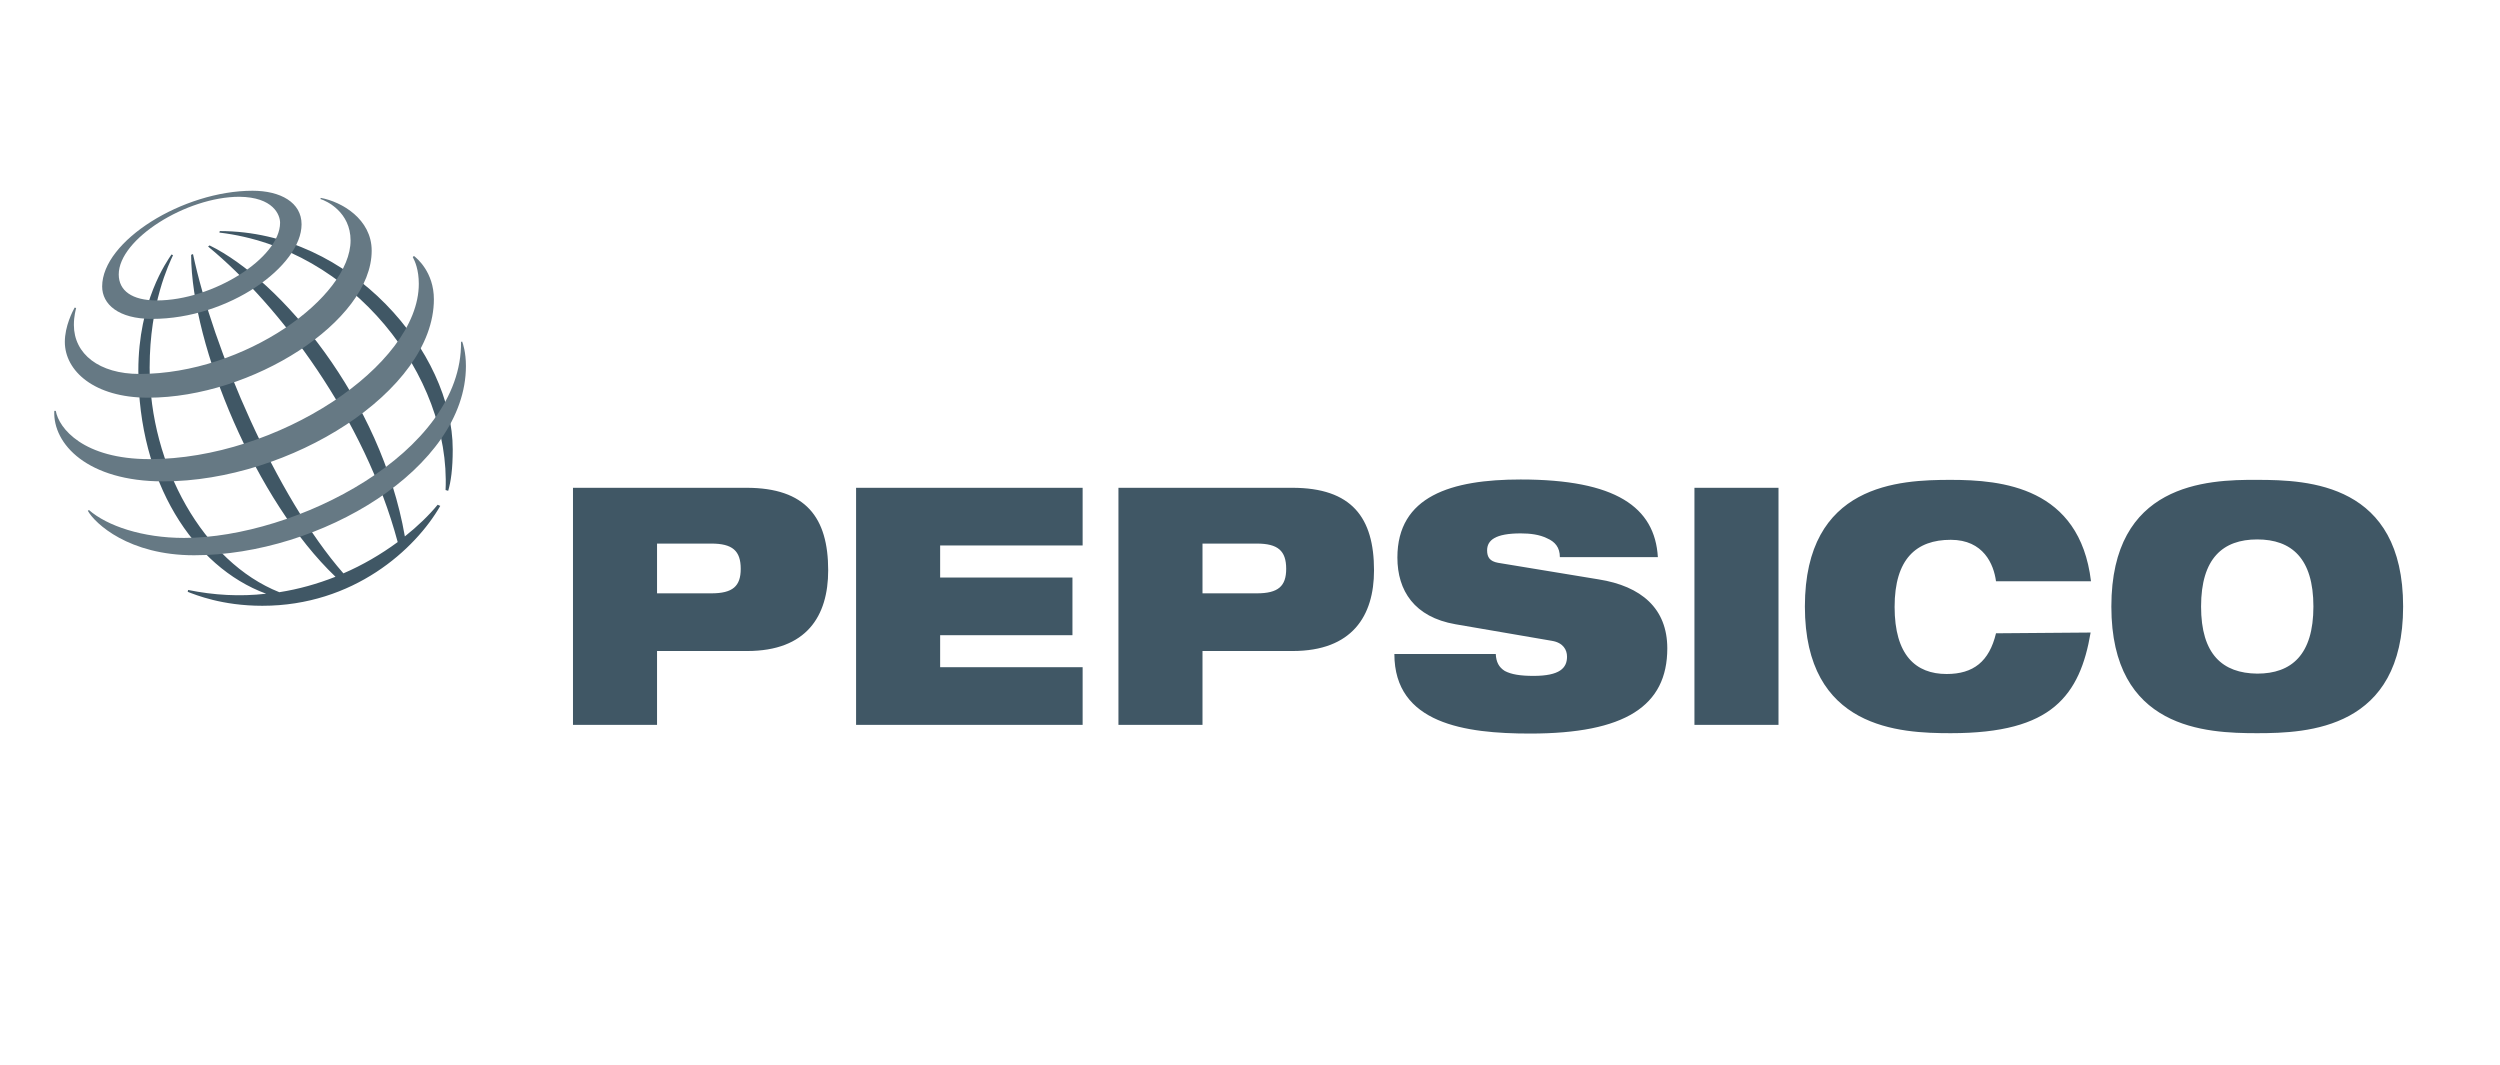<?xml version="1.0" encoding="utf-8"?>
<!-- Generator: Adobe Illustrator 27.1.1, SVG Export Plug-In . SVG Version: 6.00 Build 0)  -->
<svg version="1.1" id="layer" xmlns="http://www.w3.org/2000/svg" xmlns:xlink="http://www.w3.org/1999/xlink" x="0px" y="0px"
	 viewBox="0 0 663.2 282.6" style="enable-background:new 0 0 663.2 282.6;" xml:space="preserve">
<style type="text/css">
	.st0{fill-rule:evenodd;clip-rule:evenodd;fill:#405765;}
	.st1{fill-rule:evenodd;clip-rule:evenodd;fill:#667984;}
</style>
<path class="st0" d="M174.3,144.2h14.4c5.6,0,7.8,1.9,7.8,6.7c0,4.6-2.1,6.5-7.8,6.5h-14.4V144.2z M152,192.3h22.3v-19.6h23.9
	c15.8,0,21.5-9.3,21.5-21.4c0-14-5.9-21.9-21.7-21.9H152V192.3z M227.1,129.4h60.1v15.3h-37.8v8.5h35.1v15.3h-35.1v8.5h37.8v15.3
	h-60.1V129.4z M319,144.2h14.4c5.6,0,7.8,1.9,7.8,6.7c0,4.6-2.1,6.5-7.8,6.5H319V144.2z M296.6,192.3H319v-19.6h23.9
	c15.8,0,21.6-9.3,21.6-21.4c0-14-5.9-21.9-21.7-21.9h-46.1V192.3z M386.1,165.6c-10.9-1.9-15.4-8.9-15.4-17.7
	c0-16.3,14.3-20.7,32.7-20.7c25.2,0,35.6,7.3,36.4,20.6h-26c0-2.6-1.3-4.1-3.4-5c-2-1-4.5-1.3-7-1.3c-6.7,0-8.9,1.8-8.9,4.5
	c0,1.8,0.7,2.9,2.9,3.3l26.7,4.4c11.3,1.8,18.2,7.7,18.2,18.3c0,15.3-11.2,22.6-36.4,22.6c-17.2,0-36-2.6-36-21.1h26.9
	c0.1,2.1,0.8,3.5,2.4,4.5c1.7,0.9,4.1,1.3,7.6,1.3c7,0,8.9-2.1,8.9-5.1c0-1.8-1-3.7-4-4.2L386.1,165.6z M449.5,129.4h22.3v62.9
	h-22.3V129.4z M554.6,167.8c-1.4,8.3-4,15-9.5,19.6c-5.5,4.6-14,7.1-27.6,7.1c-13.5,0-38.7-1.1-38.7-33.6
	c0-32.6,25.1-33.6,38.7-33.6c13.5,0,34.2,1.9,37.2,26.9h-25.2c-0.6-4.5-3.3-11-12-11c-9.1,0-14.9,5-14.9,17.8
	c0,12.8,5.6,17.8,13.8,17.8c7.1,0,11.3-3.3,13.1-10.8L554.6,167.8L554.6,167.8z M583.9,160.9c0-12.8,5.8-17.8,14.9-17.8
	c9.1,0,14.9,5,14.9,17.8c0,12.8-5.8,17.8-14.9,17.8C589.6,178.6,583.9,173.6,583.9,160.9L583.9,160.9z M560.1,160.9
	c0,32.6,25.1,33.6,38.7,33.6c13.5,0,38.7-1.1,38.7-33.6c0-32.6-25.1-33.6-38.7-33.6C585.2,127.2,560.1,128.3,560.1,160.9
	L560.1,160.9z M118.2,130c1.4-30.2-24.6-64.1-60-68.3l0.1-0.4c35,0,61.8,32.4,61.8,57.9c0,5.3-0.5,8.6-1.2,11L118.2,130z
	 M116.1,133.9c-2.3,2.8-5.3,5.7-8.7,8.4c-6.3-36.3-33-68-51.8-77.2l-0.4,0.3c19,15.6,41.6,45.8,50.3,78.4c-4.5,3.3-9.3,6.1-14.4,8.3
	c-17.9-20.4-34.6-59.7-39.9-84.7l-0.5,0.2c0.1,24.2,17.3,65.4,38.3,85.4c-4.8,1.9-9.8,3.3-14.9,4.1c-20.1-8-34.4-33.5-34.4-59.6
	c0-17.1,5.2-27.6,6.2-29.8l-0.4-0.2c-1.2,1.8-8.8,12.4-8.8,30.8c0,29.5,14.6,52.1,33.9,59.2c-6.9,0.8-13.9,0.4-20.7-1l-0.1,0.5
	c2.1,0.8,9.1,3.7,19.8,3.7c24.2,0,40.6-15,47.2-26.5L116.1,133.9z"/>
<path class="st1" d="M67,50.6c-18.4,0-39.9,13.3-39.9,25.4c0,4.7,4.3,8.6,13.2,8.6C60.8,84.6,80,70.5,80,59.5
	C80,53.7,74.4,50.6,67,50.6z M74.3,59.1c0,9.3-17.8,20.6-32.7,20.6c-6.6,0-10.1-2.6-10.1-6.9c0-9.4,18-20.6,32-20.6
	C72.5,52.3,74.3,57,74.3,59.1z"/>
<path class="st1" d="M19.8,81.6c-0.5,0.9-2.6,4.9-2.6,9.1c0,7.7,7.8,14.8,22.1,14.8c27.5,0,59.3-20.2,59.3-39c0-8.4-8-13-13.5-14
	l-0.1,0.3c1.7,0.5,8,3.5,8,11c0,15-28,35.4-56,35.4c-10.7,0-17.4-5.3-17.4-13c0-2.4,0.5-4,0.6-4.5L19.8,81.6z"/>
<path class="st1" d="M109.8,67.9c0.8,0.6,5.3,4.3,5.3,11.5c0,24.3-38.1,48.3-71.8,48.3c-20.1,0-29.3-9.9-28.9-18.7h0.4
	c0.8,4.6,7.3,12.8,24.9,12.8c33.8,0,71.4-24.8,71.4-46.5c0-3.7-1-6-1.6-7.1L109.8,67.9z"/>
<path class="st1" d="M122.6,90.6c0.2,0.5,1,2.8,1,6.5c0,27.1-38.6,50.2-72.1,50.2c-17.3,0-26.3-8.4-28.2-11.8l0.3-0.2
	c4.8,4.2,14.2,7.4,25.2,7.4c29.6,0,73.9-22.6,73.5-52L122.6,90.6z"/>
</svg>
